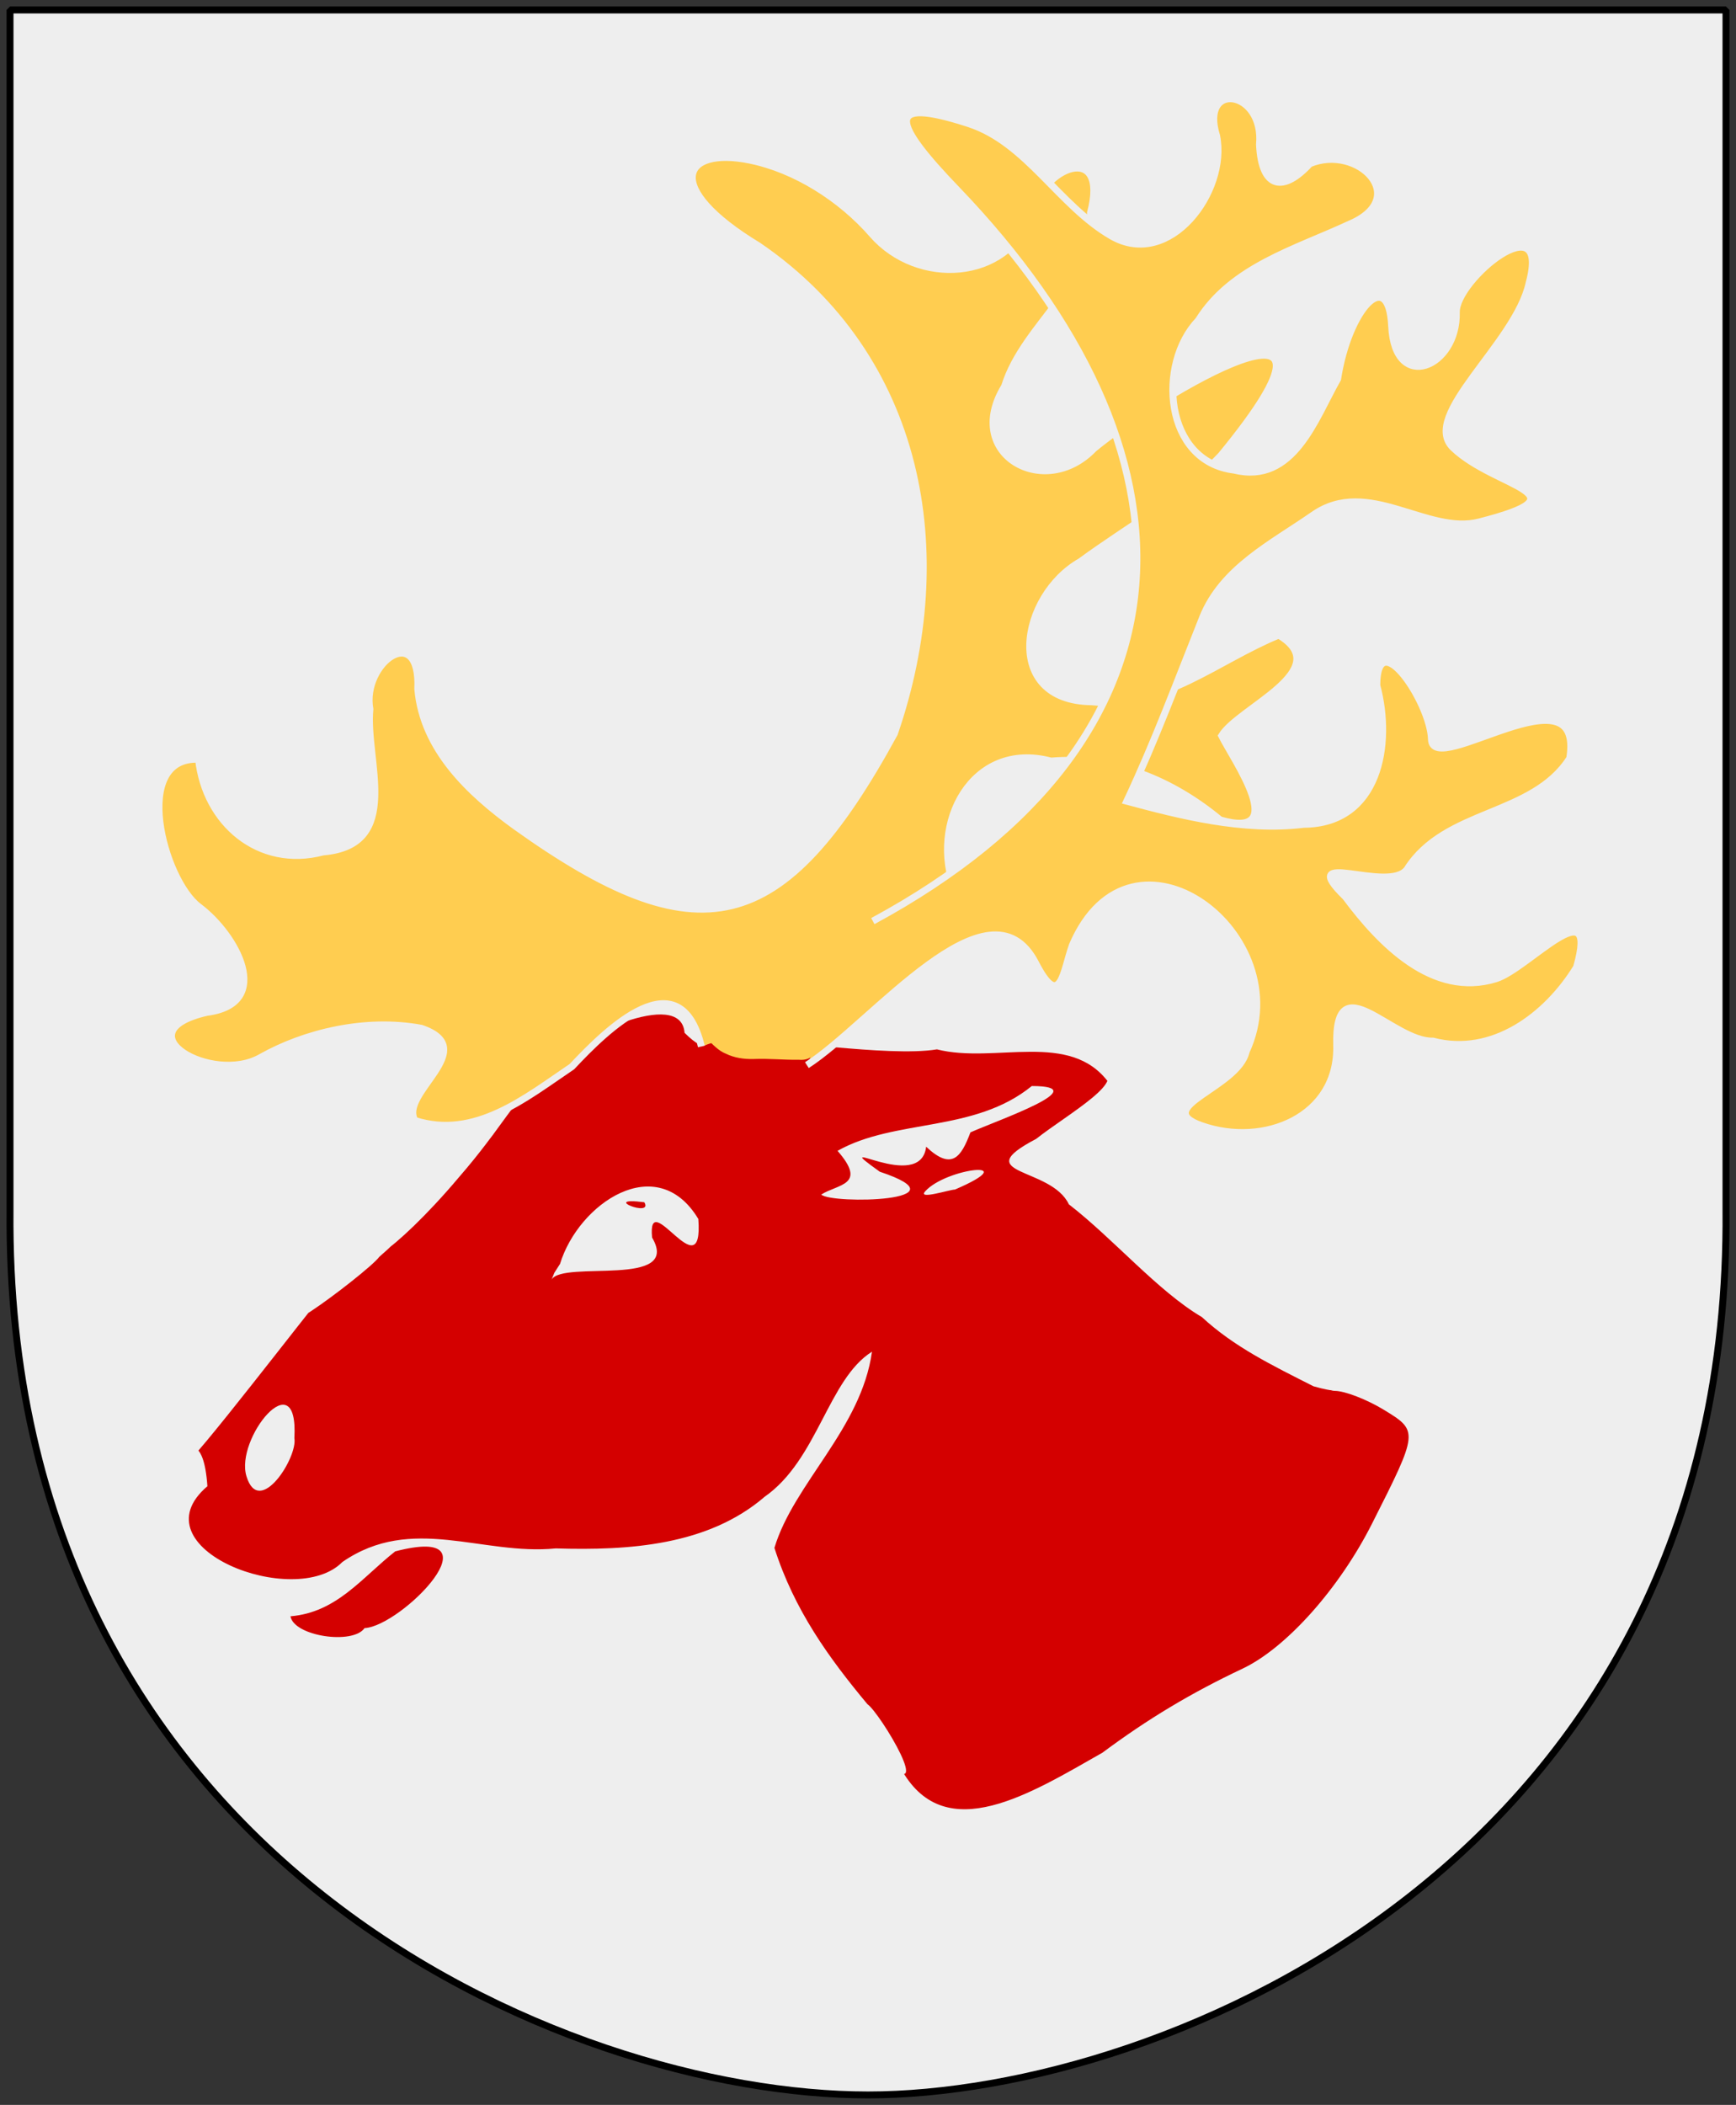 <?xml version="1.0" encoding="UTF-8" standalone="no"?>
<!-- Created with Inkscape (http://www.inkscape.org/) -->

<svg
   xmlns:svg="http://www.w3.org/2000/svg"
   xmlns="http://www.w3.org/2000/svg"
   version="1.0"
   width="251"
   height="304.2"
   id="svg4166">
  <rect width="100%" height="100%" fill="#333333" stroke="none"/>
  <defs
     id="defs4168" />
  <path
     d="m 249.551,1.44 -248.101,0 0,173.497 C 0.682,268.657 81.739,302.756 125.5,302.756 c 42.994,0 124.818,-34.099 124.051,-127.82 l 0,-173.497 z"
     id="Shield"
     style="color:#000000;fill:#eeeeee;fill-opacity:1;stroke:none" />
  <path
     d="m 249.551,1.44 -248.101,0 0,173.497 c -0.767,93.721 80.289,127.82 124.051,127.82 42.994,0 124.818,-34.099 124.051,-127.82 l 0,-173.497 z"
     id="Frame"
     style="fill:none;stroke:#000000;stroke-width:1;stroke-linejoin:bevel;stroke-miterlimit:4;stroke-dasharray:none" />
  <path
     d="m 130.476,255.979 c -0.542,-1.765 -3.445,-4.46 -6.296,-8.741 -4.654,-6.99 -5.583,-9.156 -11.299,-18.787 -3.488,-5.877 -8.02,-7.115 -14.51,-4.39 -4.104,1.723 -8.063,2.059 -17.295,1.467 -10.303,-0.66 -12.347,-0.417 -14.66,1.738 -5.589,5.207 -14.348,9.768 -18.757,9.768 -8.054,-0.009 -11.434,-7.592 -17.137,-11.671 l -3.571,-3.601 -0.022,-8.069 c 2.171,-7.464 7.176,-10.804 9.409,-14.884 2.144,-3.918 7.86,-9.792 13.71,-14.305 5.85,-4.513 10.716,-9.394 10.716,-10.265 0,-0.871 2.507,-3.137 4.793,-5.328 7.23,-4.867 5.838,-5.969 9.65,-11.631 2.059,-1.427 6.429,-5.354 3.651,-3.153 -1.112,1.219 -1.29,-0.22 8.04,-5.389 7.464,-4.135 3.618,-2.661 8.121,-3.216 4.132,-0.509 4.381,-1.291 7.711,-0.987 2.297,0.21 3.46,-0.635 9.774,-0.635 1.999,-0.514 1.572,0.128 4.757,-0.922 3.487,-0.091 -1.71,-0.068 4.843,-0.4 -5.777,8.013 -3.294,8.376 18.065,8.469 18.875,0.082 21.087,2.582 21.087,3.924 0,0.637 -0.053,2.621 -3.483,5.783 -3.43,3.162 -8.586,5.269 -8.573,6.124 0.013,0.856 4.067,4.968 9.008,9.139 4.941,4.171 8.984,8.029 8.984,8.574 0,1.731 23.064,16.41 25.793,16.416 1.44,0.003 4.634,1.235 7.1,2.738 5.031,3.068 5.025,3.133 -1.728,16.485 -4.737,9.366 -12.4,17.942 -18.692,20.916 -7.49,3.541 -13.676,7.25 -20.271,12.152 -10.386,5.898 -22.562,13.566 -28.917,2.681 z m -30.383,-75.996 c 0,-0.717 -2.849,-4.55 -3.611,-5.021 -0.762,-0.471 -6.591,-2.705 -6.591,-1.517 0,1.188 3.047,8.955 3.809,8.955 0.762,0 6.392,-1.699 6.392,-2.417 z"
     id="path2186"
     style="fill:#d40000;fill-opacity:1" />
  <path
     d="m 109.738,183.569 a 17.348,14.928 0 1 1 -34.697,0 17.348,14.928 0 1 1 34.697,0 z"
     transform="translate(0,-3.228)"
     id="path2178"
     style="fill:#d40000;fill-opacity:1;stroke:none" />
  <path
     d="m 127.545,254.381 c -2.538,-6.472 -7.755,-12.398 -13.169,-20.723 -3.662,-9.216 -9.443,-14.102 -17.32,-8.092 -8.242,4.596 -19.453,-2.128 -26.355,1.083 -7.535,4.944 -20.162,15.961 -30.47,11.28 -5.767,-6.145 -11.919,-7.891 -17.759,-13.776 -2.467,-5.75 6.487,-24.196 7.516,-9.365 -10.495,8.952 12.689,17.912 19.512,10.953 10.061,-6.946 20.232,-0.907 30.847,-1.966 10.641,0.325 22.038,-0.431 30.215,-7.469 7.669,-5.359 9.172,-16.982 15.514,-20.962 -1.541,11.118 -11.332,19.073 -14.106,28.354 2.855,8.969 7.891,15.923 13.447,22.588 1.836,1.263 10.217,15.21 2.127,8.096 z M 52.709,235.295 c 5.385,-0.277 19.841,-15.111 4.433,-11.091 -4.85,3.823 -8.445,8.822 -15.143,9.381 0.502,2.89 9.017,4.146 10.71,1.709 z M 35.648,213.387 c -1.745,-5.447 7.56,-16.862 6.914,-5.552 0.505,2.793 -5.073,11.535 -6.914,5.552 z m -7.66,-3.965 c -5.396,5.977 14.07,-21.479 17.501,-20.83 -4.994,6.266 -22.779,29.329 -17.501,20.83 z m 161.933,-9.074 c -6.071,-3.068 -11.499,-5.711 -16.151,-10.008 -6.358,-3.744 -12.726,-11.261 -19.232,-16.297 -2.56,-5.451 -14.744,-4.192 -4.733,-9.447 4.505,-3.565 14.13,-8.882 8.912,-10.104 7.7,-1.621 0.826,8.048 -3.928,8.639 -7.664,8.486 10.011,11.735 13.784,19.213 2.416,6.941 34.537,21.684 21.348,18.004 z M 50.79,182.711 c 6.025,-5.128 10.743,-6.845 4.064,-1.087 -1.813,2.465 -23.1,18.091 -4.064,1.087 z m 30.18,-0.048 c 2.676,-8.76 14.004,-16.456 19.998,-6.5 0.789,10.55 -7.428,-5.007 -6.686,2.683 4.319,7.36 -12.871,3.227 -14.533,6.081 l 0.401,-0.984 0.82,-1.281 -1.4e-5,-2e-5 z m 12.189,-8.915 c -6.536,-0.84 1.368,2.299 0,0 z m -33.52,0.736 c 19.258,-23.991 25.005,-24.833 33.796,-29.605 7.733,-2.947 12.312,11.106 5.543,4.384 -0.533,-6.71 -16.055,1.08 -18.901,3.926 -6.017,6.016 -7.411,9.679 -13.733,16.958 -9.285,11.03 -17.515,16.175 -6.705,4.337 z m 59.098,-1.848 c 2.43,-1.54 6.706,-1.335 2.359,-6.32 8.324,-4.69 19.771,-2.593 28.083,-9.364 9.363,-6.9e-4 -4.912,4.936 -8.868,6.697 -1.334,3.539 -2.666,5.595 -6.403,2.075 -0.823,6.878 -14.865,-2.252 -6.709,3.609 13.025,4.336 -6.972,4.715 -8.462,3.303 z m 15.033,-0.471 c 3.093,-3.423 14.54,-4.657 4.304,-0.253 -0.818,0.019 -5.462,1.535 -4.304,0.253 z m -21.235,-21.049 c 9.037,-2.148 15.226,-1.005 16.676,-0.39 9.385,-0.365 25.842,-1.686 27.985,-0.129 2.606,1.537 7.685,5.501 3.133,5.893 -5.594,-7.647 -16.41,-2.704 -24.865,-4.837 -7.156,1.194 -24.553,-1.833 -22.928,-0.537 z"
     id="path2188"
     style="fill:#eeeeee" />
  <path
     d="m 101.408,151.234 c -3.108,-12.884 -13.664,-2.481 -18.707,2.907 -6.693,4.516 -14.057,10.568 -22.721,7.783 -2.294,-3.975 9.7,-10.34 0.919,-13.322 -8.09,-1.494 -16.889,0.641 -23.219,4.221 -7.039,3.982 -20.146,-3.661 -7.787,-6.516 9.771,-1.259 4.265,-11.216 -1.136,-15.261 -5.161,-3.866 -9.857,-21.707 -0.05,-21.318 1,9.18 8.714,15.843 17.992,13.398 11.641,-0.972 6.066,-13.248 6.783,-20.638 -1.192,-6.648 7.356,-12.824 6.923,-2.904 0.78,8.7 7.403,14.978 14.156,19.856 26.343,18.814 38.592,16.209 54.757,-13.43 9.055,-26.306 3.77,-54.439 -19.648,-70.474 -14.088,-8.53 -10.97,-14.356 -1.3,-12.402 6.658,1.346 13.248,5.565 17.763,10.749 6.53,7.496 19.481,6.766 22.951,-2.795 1.71,-7.158 11.298,-10.677 8.582,-0.318 0.739,10.28 -9.577,15.905 -12.422,25.075 -6.039,9.837 5.801,16.434 12.909,8.992 9.432,-7.792 40.979,-26.523 18.4,0.958 -5.886,6.241 -13.512,10.341 -20.318,15.353 -8.761,4.969 -11.365,20.131 1.608,20.272 10.214,1.118 18.203,-6.03 27.046,-9.635 8.357,5.013 -5.778,10.477 -8.262,14.54 1.784,3.549 10.022,15.136 -0.209,12.169 -6.89,-5.721 -15.382,-9.28 -24.459,-8.502 -11.437,-3.037 -17.666,9.125 -13.842,18.673 -1.557,6.805 -11.067,13.332 -14.599,15.039"
     id="path2184"
     style="fill:#ffcd50;fill-opacity:1;fill-rule:evenodd;stroke:#eeeeee;stroke-width:1px;stroke-linecap:butt;stroke-linejoin:miter;stroke-opacity:1" />
  <path
     d="m 126.2,133.117 c 48.825,-26.41 48.542,-67.855 12.102,-105.761 -8.952,-9.312 -10.911,-13.612 1.773,-9.482 8.378,2.728 13.025,11.84 20.612,16.234 8.404,4.866 16.855,-6.454 15.218,-14.472 -2.469,-7.989 6.922,-6.645 6.198,1.271 0.32,6.547 3.553,6.829 7.279,2.749 6.915,-2.874 14.702,4.913 5.781,8.72 -7.913,3.672 -17.065,6.193 -21.89,13.91 -6.033,6.321 -4.942,20.403 5.144,21.651 8.621,2.111 11.699,-7.409 14.985,-13.167 1.569,-10.108 7.402,-16.407 7.81,-7.631 0.452,9.733 9.56,5.984 9.351,-2.001 -0.124,-4.716 13.701,-16.021 10.515,-4.197 -1.927,8.734 -15.845,19.14 -10.958,23.79 6.173,5.874 19.589,6.646 3.753,10.701 -7.544,1.932 -16.095,-6.513 -23.987,-1.014 -5.974,4.163 -13.141,7.665 -16.009,14.835 -3.549,8.875 -6.861,17.827 -10.966,26.54 7.686,2.062 16.844,4.41 25.59,3.337 10.873,-0.073 12.862,-11.538 10.565,-20.075 0.011,-9.02 7.76,2.475 7.9,7.791 0.152,5.746 22.179,-10.791 19.991,2.749 -5.397,8.439 -17.973,7.284 -23.52,16.044 -2.703,3.568 -16.315,-3.245 -8.9,3.98 5.038,6.769 12.65,14.653 21.764,11.825 4.61,-1.43 14.96,-13.342 11.642,-1.646 -4.306,6.997 -12.135,12.917 -20.776,10.659 -5.837,0.161 -14.222,-11.286 -13.902,0.617 0.278,10.342 -10.532,14.768 -19.548,11.601 -7.468,-2.623 5.276,-5.474 6.459,-10.7 7.861,-16.959 -16.583,-35.349 -25.125,-15.373 -1.355,3.792 -1.72,9.534 -5.331,2.552 -6.684,-12.927 -23.672,8.75 -33.056,14.78"
     id="path2182"
     style="fill:#ffcd50;fill-opacity:1;fill-rule:evenodd;stroke:#eeeeee;stroke-width:1px;stroke-linecap:butt;stroke-linejoin:miter;stroke-opacity:1" />
  <path
     d="m 103.269,148.43 c 2.267,-1.922 4.775,-3.651 7.638,-4.542 1.702,-0.631 3.403,-1.449 5.26,-1.421 0.88,0.012 1.797,-0.051 2.644,0.21 0.793,0.555 1.707,0.952 2.481,1.464 0.525,0.985 -0.064,2.14 -0.611,2.986 -0.469,0.747 -1.214,1.287 -1.552,2.117 -0.468,0.882 -0.82,1.819 -1.206,2.735 -0.413,0.944 -1.444,1.275 -2.4,1.179 -2.19,0.035 -4.373,-0.205 -6.563,-0.11 -1.374,0.034 -2.765,-0.158 -4.01,-0.769 -1.083,-0.426 -1.88,-1.33 -2.706,-2.114 -0.55,-0.628 -0.967,-2.236 0.043,-2.549 0.449,0.058 0.725,0.486 0.982,0.813 z"
     id="path2194"
     style="fill:#ffcd50;fill-opacity:1;fill-rule:evenodd;stroke:none" />
</svg>
